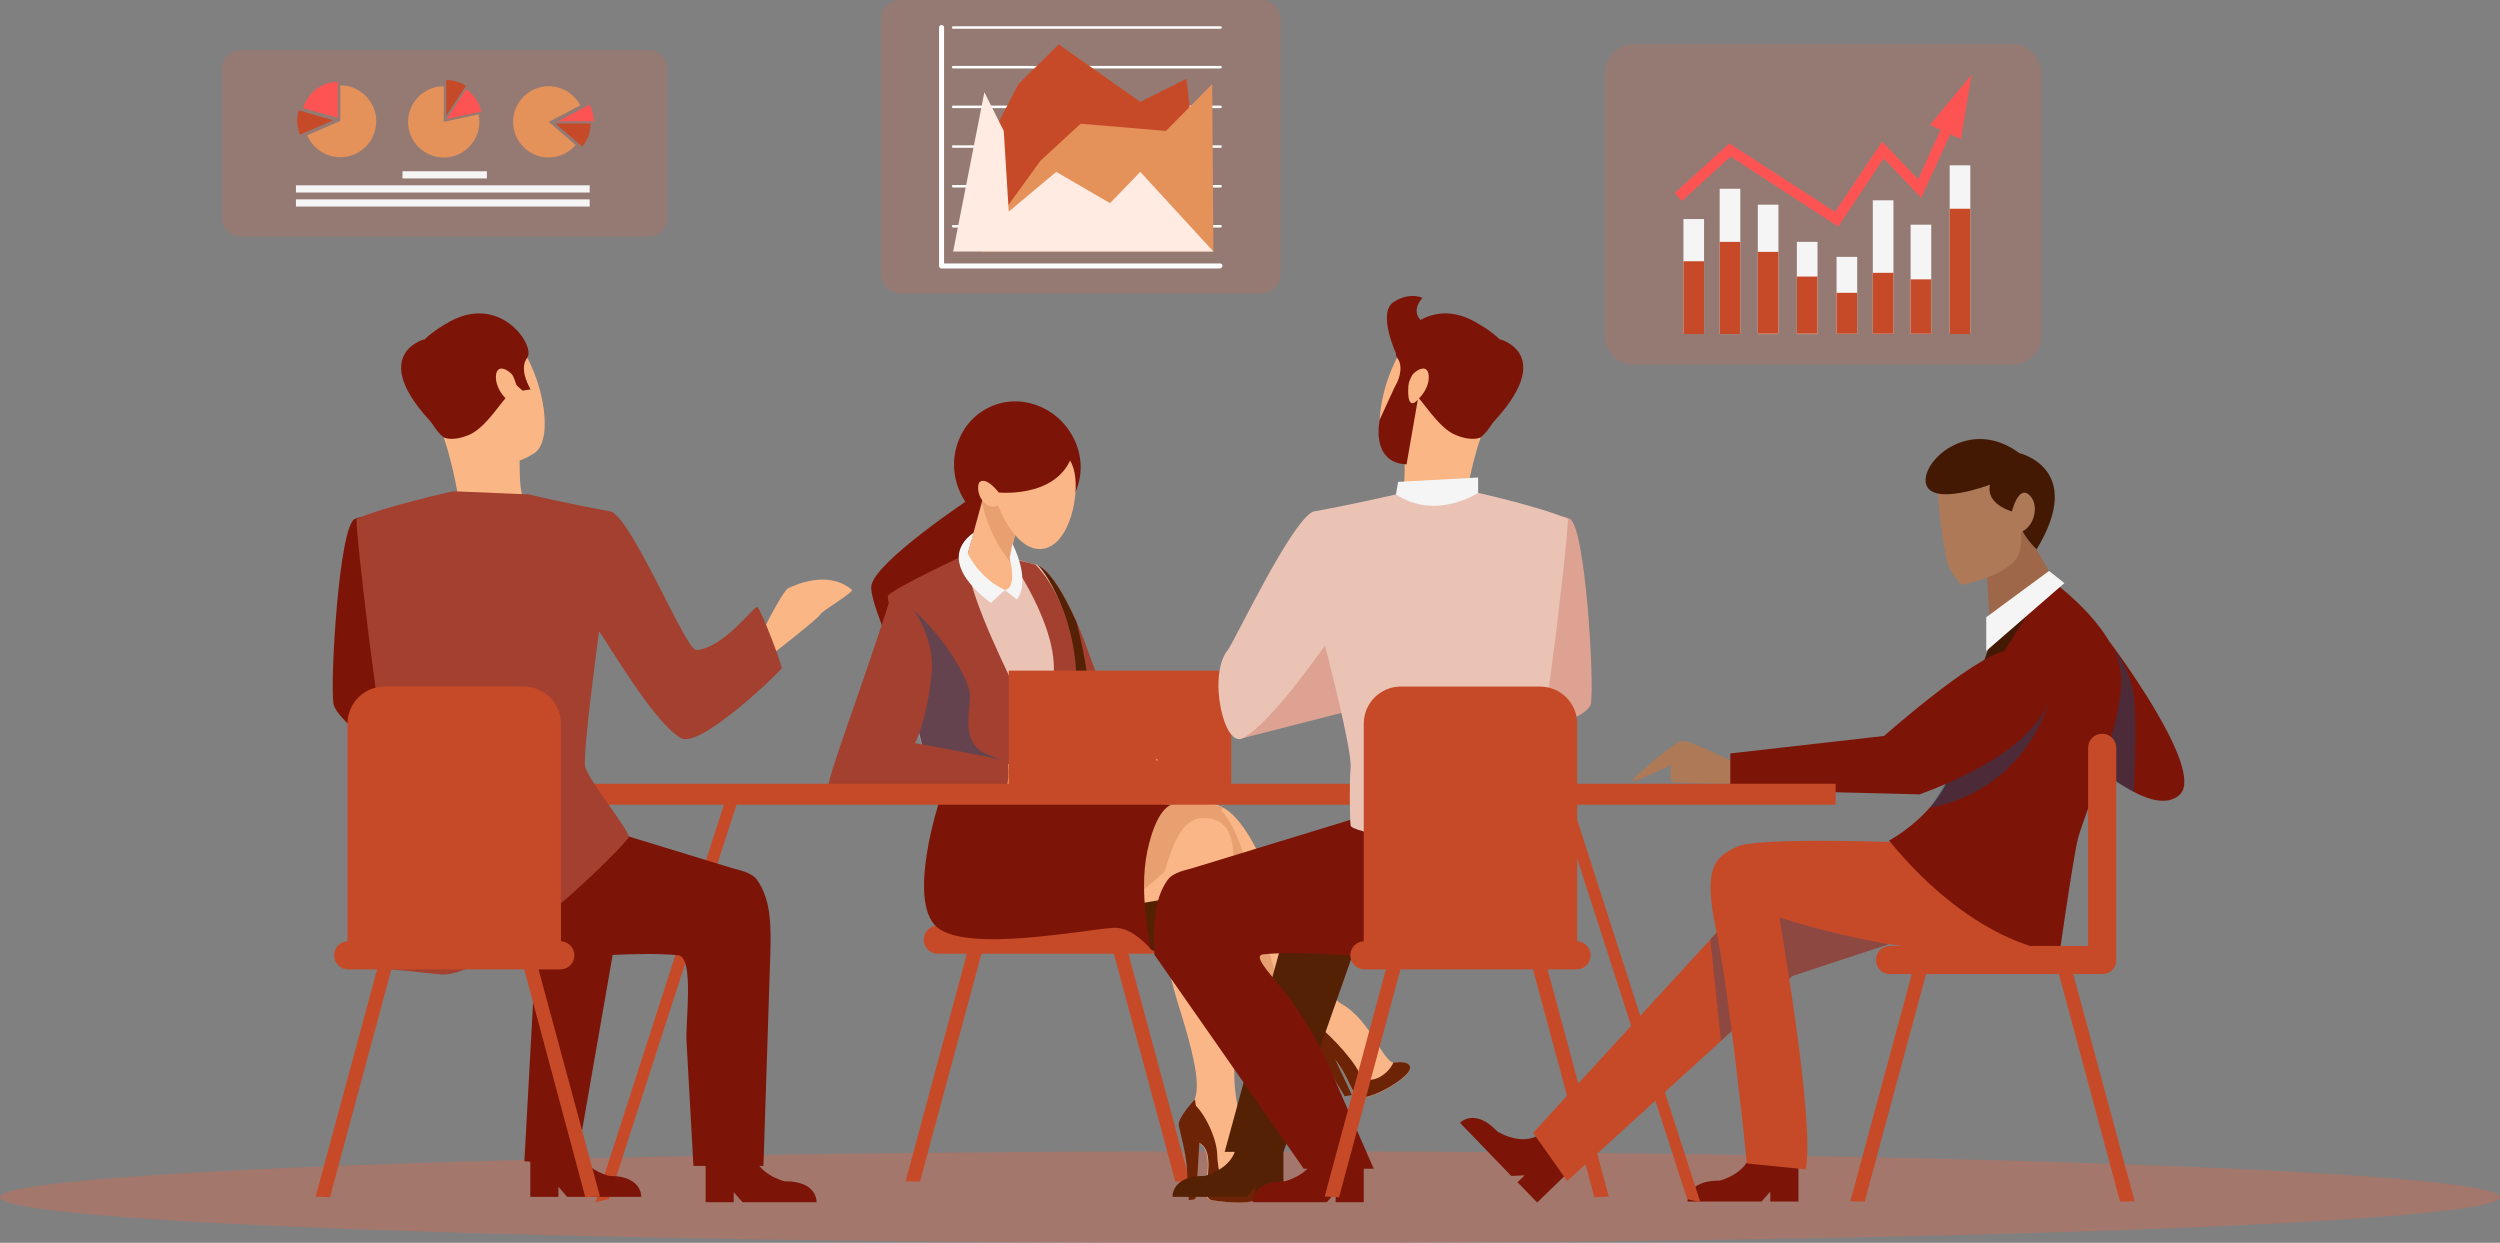 <?xml version="1.0" encoding="utf-8"?>
<!-- Generator: Adobe Illustrator 27.2.0, SVG Export Plug-In . SVG Version: 6.00 Build 0)  -->
<svg version="1.1" id="Ñëîé_1" xmlns="http://www.w3.org/2000/svg" xmlns:xlink="http://www.w3.org/1999/xlink" x="0px" y="0px"
	 viewBox="0 0 800 397.7" style="enable-background:new 0 0 800 397.7;" xml:space="preserve">
<rect x="0" y="0" width="800" height="397.7" fill="#808080" stroke="none"/>
<style type="text/css">
	.st0{opacity:0.5;}
	.st1{fill:#C66D58;}
	.st2{opacity:0.3;fill:#C66D58;}
	.st3{fill:#F5F5F5;}
	.st4{fill:#C74A28;}
	.st5{fill:#FD5453;}
	.st6{fill:#E5925A;}
	.st7{fill:#7C1508;}
	.st8{opacity:0.3;fill:#06497E;}
	.st9{opacity:0.4;fill:#06497E;}
	.st10{fill:#AE7957;}
	.st11{fill:#9E6749;}
	.st12{fill:#441903;}
	.st13{fill:#A3402F;}
	.st14{fill:#542104;}
	.st15{fill:#EAC3B5;}
	.st16{fill:#F09959;}
	.st17{fill:#FAB686;}
	.st18{fill:#E8A070;}
	.st19{fill:#6D2306;}
	.st20{fill:#4DA4BC;}
	.st21{fill:#FAB685;}
	.st22{fill:#DDA292;}
	.st23{fill:#FDFFFF;}
	.st24{fill:#FFEBE1;}
</style>
<g class="st0">
	<path class="st1" d="M800,383.1c0,8.1-179.1,14.7-400,14.7c-220.9,0-400-6.6-400-14.7c0-8.1,179.1-14.7,400-14.7
		C620.9,368.4,800,374.9,800,383.1z"/>
</g>
<g>
	<path class="st2" d="M643.9,116.7h-121c-5.2,0-9.4-4.2-9.4-9.4V23.5c0-5.2,4.2-9.4,9.4-9.4h121c5.2,0,9.4,4.2,9.4,9.4v83.8
		C653.3,112.5,649.1,116.7,643.9,116.7z"/>
	<g>
		<g>
			<rect x="538.7" y="70.1" class="st3" width="6.6" height="36.7"/>
		</g>
		<g>
			<rect x="550.3" y="60.4" class="st3" width="6.6" height="46.5"/>
		</g>
		<g>
			<rect x="562.5" y="65.5" class="st3" width="6.6" height="41.4"/>
		</g>
		<g>
			<g>
				<rect x="575" y="77.4" class="st3" width="6.6" height="29.5"/>
			</g>
		</g>
		<g>
			<rect x="538.7" y="83.6" class="st4" width="6.6" height="23.3"/>
		</g>
		<g>
			<rect x="550.3" y="77.4" class="st4" width="6.6" height="29.5"/>
		</g>
		<g>
			<rect x="562.5" y="80.6" class="st4" width="6.6" height="26.2"/>
		</g>
		<g>
			<rect x="575" y="88.5" class="st4" width="6.6" height="18.3"/>
		</g>
		<g>
			<g>
				<rect x="587.7" y="82.2" class="st3" width="6.6" height="24.6"/>
			</g>
		</g>
		<g>
			<rect x="599.3" y="64.1" class="st3" width="6.6" height="42.7"/>
		</g>
		<g>
			<rect x="611.4" y="71.9" class="st3" width="6.6" height="34.9"/>
		</g>
		<g>
			<rect x="623.9" y="52.9" class="st3" width="6.6" height="53.9"/>
		</g>
		<g>
			<rect x="587.7" y="93.7" class="st4" width="6.6" height="13.1"/>
		</g>
		<g>
			<rect x="599.3" y="87.3" class="st4" width="6.6" height="19.5"/>
		</g>
		<g>
			<rect x="611.4" y="89.4" class="st4" width="6.6" height="17.4"/>
		</g>
		<g>
			<rect x="623.9" y="66.8" class="st4" width="6.6" height="40.1"/>
		</g>
		<g>
			<g>
				<polygon class="st5" points="588.2,72.5 553.8,50.1 538.2,64.3 535.9,61.8 553.4,45.9 587.2,67.8 602.3,45.3 613.8,57.4 
					622.5,38.2 625.6,39.6 614.8,63.3 602.8,50.7 				"/>
			</g>
			<g>
				<polygon class="st5" points="627.5,44.5 630.9,23.9 617.6,40 				"/>
			</g>
		</g>
	</g>
</g>
<g>
	<path class="st2" d="M207.7,75.7H77c-3.3,0-5.9-2.6-5.9-5.9V21.9c0-3.3,2.6-5.9,5.9-5.9h130.6c3.3,0,5.9,2.6,5.9,5.9v47.8
		C213.6,73,210.9,75.7,207.7,75.7z"/>
	<g>
		<path class="st6" d="M120.4,38.8c0,6.4-5.2,11.5-11.5,11.5c-4.8,0-8.8-2.9-10.6-7l10.6-4.6V27.3C115.2,27.3,120.4,32.5,120.4,38.8
			z"/>
		<path class="st5" d="M108.1,26.2v11.5L97,34.6C98.4,29.8,102.8,26.2,108.1,26.2z"/>
		<path class="st4" d="M106.6,38.5l-10.6,4.6c-0.6-1.4-0.9-2.9-0.9-4.6c0-1.1,0.2-2.2,0.5-3.2L106.6,38.5z"/>
	</g>
	<g>
		<path class="st6" d="M153.4,39c0,6.3-5.1,11.4-11.4,11.4c-6.3,0-11.4-5.1-11.4-11.4s5.1-11.4,11.4-11.4V39l11.1-2.4
			C153.3,37.4,153.4,38.2,153.4,39z"/>
		<path class="st4" d="M149.1,27.5l-6.3,9.5V25.6C145.2,25.6,147.3,26.3,149.1,27.5z"/>
		<path class="st5" d="M154,35.7l-11.1,2.4l6.3-9.5C151.6,30.2,153.4,32.7,154,35.7z"/>
	</g>
	<path class="st6" d="M175.6,39l8.6,7.4c-2.1,2.4-5.2,4-8.6,4c-6.3,0-11.4-5.1-11.4-11.4c0-6.3,5.1-11.4,11.4-11.4h0
		c2.3,0,4.5,0.7,6.3,1.9c1.6,1.1,2.9,2.5,3.8,4.2L175.6,39z"/>
	<path class="st4" d="M189,39.5c0,2.8-1,5.4-2.7,7.4l-8.6-7.4H189z"/>
	<path class="st5" d="M190,38.8L190,38.8l-11.4,0l10.1-5.3c0.5,0.9,0.8,1.9,1,2.9h0C189.9,37.2,190,38,190,38.8z"/>
	<rect x="94.7" y="59.3" class="st3" width="94" height="2.3"/>
	<rect x="128.8" y="54.8" class="st3" width="27" height="2.3"/>
	<rect x="94.7" y="63.8" class="st3" width="94" height="2.3"/>
</g>
<g>
	<path class="st7" d="M501.5,375.5l-9.6,9.3l-6.3-6.5l2.3-2.2l-4.3,0.2l-16.4-17c0,0,4.6-5,12,2.8c0,0,7.8,5,13.9,0.7L501.5,375.5z"
		/>
	<polygon class="st4" points="601.7,280.2 557.5,289.5 490.6,362.5 501.5,377.9 573.6,312.3 612.7,299.4 	"/>
	<polygon class="st8" points="604.3,302.2 573.6,312.3 550.7,333.1 547.3,300.6 557.5,289.5 	"/>
	<path class="st7" d="M675.1,205.4c0,0,30.7,40.7,22.5,48.8c-8.3,8.1-28-10.3-28-10.3L675.1,205.4z"/>
	<path class="st9" d="M676.5,208.1c0,0,5.2,5.7,6.3,14.7c1.1,9,0,30.6,0,30.6l-13.2-7.4L676.5,208.1z"/>
	<path class="st10" d="M556.2,244.6c0,0-15.8-8-18.1-7.5c-2.4,0.5-15.5,11.6-15.8,12.8c-0.3,1.1,12.4-5.1,12.4-5.1s-0.3,4.7,0.4,5.3
		c0.6,0.6,21.7,0.7,21.7,0.7L556.2,244.6z"/>
	<polygon class="st11" points="635.6,180.1 637.1,205.4 658.3,187.2 645.4,165 	"/>
	<path class="st10" d="M620.2,157.3c-0.1-1.4,0,8.6,2.6,21.2c1,5,4.9,8.7,4.9,8.7s16.1-3.2,18.4-10.1c2.3-6.9-2.1-23.3-2.1-23.3
		S621.9,154.7,620.2,157.3z"/>
	<path class="st12" d="M636.8,155.1c0,0-18.1,6.9-20.4,0c-2.3-6.9,13.5-22.2,29.8-10.1c0,0,21.3,4.9,5.5,30.8c0,0-4.7-4.6-5-7.5
		c-0.3-2.9-1-7.1-1-7.1l-0.3,2.9C645.3,164.1,635.3,162.1,636.8,155.1z"/>
	<path class="st10" d="M643.2,166.1c0,0,2-10.7,5.8-8c3.8,2.7,2.4,10.8-2.9,12.4C640.8,172.1,643.2,166.1,643.2,166.1z"/>
	<path class="st7" d="M575.5,371.2v13.3h-9v-3.2l-2.8,3.2H540c0,0-0.4-6.8,10.3-6.7c0,0,9-2.2,10.1-9.5L575.5,371.2z"/>
	<path class="st4" d="M577.8,374.2l-18.8-1.9c0,0-5.4-53.7-9.8-74.4c-4.4-20.7-0.3-23.6,6.5-26.9c6.8-3.4,57.1-1.3,57.1-1.3l43.7,34
		c0,0-33.2,6.8-87.1-10.1C569.3,293.5,581,359.4,577.8,374.2z"/>
	<polygon class="st12" points="652,192.6 628.5,229.1 637.1,205.4 	"/>
	<path class="st7" d="M658.3,187.2c0,0,20.4,15.1,20.5,30.2c0.1,15.1-12.1,44.3-13.8,50.7c-1.6,6.4-5.9,36.7-5.9,36.7
		s-26.2-1.1-54.6-35.8c0,0,16.6-8.9,20.3-23.7c3.6-14.8,3.6-16.3,3.6-16.3l22.9-36.4L658.3,187.2z"/>
	<polygon class="st3" points="660.6,186.6 655.7,182.7 635.6,197.5 635.6,208.3 	"/>
	<path class="st4" d="M672.7,234.8L672.7,234.8c-2.5,0-4.5,2-4.5,4.5v67.9c0,2.5,2,4.5,4.5,4.5l0,0c2.5,0,4.5-2,4.5-4.5v-67.9
		C677.2,236.8,675.2,234.8,672.7,234.8z"/>
	<path class="st4" d="M600.3,307.2L600.3,307.2c0,2.5,2,4.5,4.5,4.5h67.9c2.5,0,4.5-2,4.5-4.5v0c0-2.5-2-4.5-4.5-4.5h-67.9
		C602.3,302.7,600.3,304.7,600.3,307.2z"/>
	<polygon class="st4" points="658.1,308.9 662.4,307.9 683.1,384.4 678.4,384.5 	"/>
	<polygon class="st4" points="617.1,308.9 612.8,307.9 592.1,384.4 596.7,384.5 	"/>
	<path class="st9" d="M655.3,225.2c0,0-6.7,27-37.6,33.3c0,0,5.9-8.8,7.2-13.1S655.3,225.2,655.3,225.2z"/>
	<path class="st7" d="M656.4,216.7c0,0,6,19.7-42.1,37.5l-60.6-1.5v-11.6l49.2-5.6c0,0,33.8-29.9,41.1-27.2
		C651.4,211,656.4,216.7,656.4,216.7z"/>
</g>
<g>
	<path class="st7" d="M311.1,159.1c0,0-31.4,20.7-32.3,28.5c-0.8,7.8,22.3,54.6,22.8,55.4s19.2-70,17.3-77
		C317,158.9,311.1,159.1,311.1,159.1z"/>
	<path class="st13" d="M331.4,180.7c5.9,1.3,13.4,17.8,17,28.3c3.7,10.6,9.9,23.8,14,27.9c4.1,4.1,31,13.6,31,13.6s-66.4,0.1-65.1,0
		C329.8,250.4,331.4,180.7,331.4,180.7"/>
	<path class="st14" d="M366.7,245.2c-3.6-0.5-16.8,1.2-11.2-1.2c5.6-2.3,4.8-5.3,4.8-5.3s-7.9,6.6-9.4,0.8c-1.2-5-1.7-22.6-6.4-40.3
		c-3.9-8.8-8.9-17.5-13.2-18.5c0,0-0.1,6.2-0.4,15c1.6,19.3,4.4,47.7,5.1,54.8c8.8,0,23.5,0,35.9,0l8.2-0.4
		C380.2,250.1,370.3,245.7,366.7,245.2"/>
	<path class="st15" d="M309.7,177.1c0,0-18.8,10.5-23.2,12.7c-4.4,2.2,12.3,67.8,16,70.6c3.7,2.8,36.3,0.5,40.1-3.1
		c3.7-3.5-2.9-14.4,0.4-36.2c3.2-21.8-9.8-40.6-11.5-40.5c-1.7,0-12.6-3.6-12.6-3.6H309.7z"/>
	<path class="st13" d="M326.2,255.1c0,0,2.1-27.4-1.8-35.7c-3.9-8.2-16.8-34.4-14.6-42.3c0,0-25.3,11.7-25.7,13.7
		c-0.4,2,15.7,66.7,15.7,66.7L326.2,255.1z"/>
	<path class="st4" d="M372.5,300.7L372.5,300.7c0,2.5-2,4.5-4.5,4.5h-67.9c-2.5,0-4.5-2-4.5-4.5v0c0-2.5,2-4.5,4.5-4.5H368
		C370.5,296.2,372.5,298.2,372.5,300.7z"/>
	<polygon class="st4" points="314.8,302.5 310.4,301.5 289.8,378 294.4,378.1 	"/>
	<polygon class="st4" points="355.7,302.5 360.1,301.5 380.7,378 376.1,378.1 	"/>
	<path class="st7" d="M343.6,140.3c5.2,10.4,0.9,22.4-9.3,26.6c-10.3,4.3-21.5,1.8-26.7-8.6c-5.2-10.4-1.3-22.8,8.6-27.8
		C326.1,125.5,338.4,129.9,343.6,140.3"/>
	<path class="st9" d="M302.5,260.5c3.7,2.8,27.1,2.9,37-0.2c1.1-0.3,6.2-2.4,6.3-4.3c-1.2-0.2-6,0.3-7.9-0.1
		c-6.7-1.5-10.4-9.9-10.4-9.9s-3.7-1.3-12-4.8c-8.3-3.5-4.9-14.1-5.1-18.8c-0.2-4.7-8.2-20-23.2-31.6l-1.4,0.6
		C284.8,202.1,299.1,257.9,302.5,260.5"/>
	<path class="st16" d="M321.2,244.2c11.8,2.2,14.7,4.9,21.2,6c7.3,1.2,6.4,2.8,1,2.8c-5.4,0-19.1,0.2-23.7-0.8
		C315,251.1,321.2,244.2,321.2,244.2"/>
	<path class="st13" d="M285,191.1c-9.1,29-21.9,61.8-19.9,61.8c2,0,54.1,2.1,56.1,0.4c2-1.8,1.5-8.5,1.2-9.4
		c-0.3-0.9-29.6-6.1-29.6-6.1s3.9-7.5,5.3-22.2C299.7,201,286.7,185.6,285,191.1z"/>
	<path class="st17" d="M316.6,151.9l-6.4,23.4l-0.9,3.3c0,0,10.1,11.7,13.5,10c3.4-1.7,0.4-8.1,0.4-10c0-1.9,5.3-21.4,5.3-21.4
		L316.6,151.9z"/>
	<path class="st18" d="M323.4,180c-0.2-0.6-0.3-1.1-0.3-1.4c0-1.9,5.3-21.4,5.3-21.4l-11.8-5.2l-2.4,8.8
		C316.3,169.9,320.1,175.9,323.4,180"/>
	<path class="st17" d="M343.9,151.5c1.4,7.7-1.7,21.1-8.6,23.7c-6.9,2.6-12.9-5.5-16.3-14.3c-3.3-8.8-0.5-18,6.4-20.6
		C332.3,137.7,342.2,142.3,343.9,151.5"/>
	<path class="st17" d="M320.7,155.8c1,2.7,0.1,5.5-1.9,6.2c-2,0.7-4.4-0.9-5.4-3.6c-1-2.7-0.1-5.5,1.9-6.2
		C317.3,151.5,319.7,153.1,320.7,155.8"/>
	<path class="st7" d="M344,141.8c-2.3,18.1-24.4,15.8-24.4,15.8s-4.5-6-6.6-2.8c-2,3.1,2.8-18.4,15.5-19.1
		C332.6,135.4,344,141.8,344,141.8"/>
	<path class="st17" d="M374.8,257.6c14.2-2.1,19-1.5,27.6,14.7c8.7,16.1,20.2,45.2,26.8,48.9c10,5.6,13.3,19.5,17.4,18.9
		c4.1-0.6,6.7,1.2,2.3,4.9c-4.5,3.7-11.7,6.9-14.1,6.2c-2.5-0.7-4.4-11.3-10.8-14.8c-6.4-3.5-4.5-6.3-4.1-9.4
		c0.4-3.1-18.8-17.1-33.3-34.7c-8.8-10.7-13.4-17.8-14.1-24.2C371.9,261.8,374.8,257.6,374.8,257.6"/>
	<path class="st18" d="M409.9,316.1c-3.3-8.3-6.6-22.1-9.7-34.7c-4.4-18-9-22.2-12-24.1c-3.5-0.9-7.7-0.5-13.5,0.4
		c0,0-2.9,4.2-2.2,10.6c0.7,6.4,5.2,13.5,14.1,24.2C394.3,301.6,403.2,309.8,409.9,316.1"/>
	<path class="st14" d="M379.1,271.8c0,0-3.8,28.4-7.3,31.3c-2.5,2.1-4.3,2.2-6-6.3c-1.8-8.5,2.7-40.1,2.7-40.1L379.1,271.8z"/>
	<polygon class="st17" points="376.1,287.2 341.2,293 360.9,264.8 375.9,261.7 384.9,263.8 	"/>
	<path class="st19" d="M419.9,327c-1.1,4.6-1,7.9,1,9.6s9.4,14.2,9.4,14.2l2.3-0.4l-5.4-11.5L419.9,327z"/>
	<path class="st19" d="M434.8,351.1c2.5,0.7,9.7-2.5,14.1-6.2c4.5-3.7,1.8-5.5-2.3-4.9c-0.2,0-0.5,0-0.7,0c-2,4.6-8.8,8-11,3.2
		c-2.2-4.8-11.4-14.3-15.1-16.4c0,0.1,0,0.1,0,0.2c-0.4,3.1-2.4,5.9,4.1,9.4C430.4,339.8,432.3,350.5,434.8,351.1"/>
	<path class="st18" d="M303.6,258.7c-12.4,22.2-3.9,36.3,11.1,37.7c15,1.4,38.8-1.3,52.6-12.8c13.8-11.5,25.2-23.7,23.6-25.5
		C389.4,256.4,303.6,258.7,303.6,258.7"/>
	<path class="st17" d="M373.8,275.3c2.5-7.6,5.5-13.4,11.1-13.5c5.9-0.1,9.6,3,9.9,12.7c0.3,11.6,0.7,49.9,0.2,67
		c-0.4,12.9,3.4,17,3,30.5c-0.2,10.1,10.6,5,6.4,10.3c-2.9,3.6-11.4,2.4-16.7,1.8c-4.7-0.6,2.4-14.6-4.1-18.4
		c-5.6-3.2-5.7-8.4-2.2-12.4c3.5-4,0.4-15.6-1.9-23.8c-2.3-8.2-6-17-8.3-36.4C370.5,287.5,372.2,279.9,373.8,275.3"/>
	<path class="st19" d="M400.7,378.1c-1.8,0.5-4,1.1-5.9,1.2c-3.9,0.1-5.1-4.2-5.3-10c-0.2-5.1-3.9-13.1-7.7-16.3
		c-0.1,0.1-0.1,0.2-0.2,0.3c-3.5,4-3.4,9.2,2.2,12.4c6.5,3.7-0.6,17.8,4.1,18.4c5.2,0.7,13.8,1.8,16.7-1.8
		C407.1,378.8,403.7,378.5,400.7,378.1"/>
	<path class="st19" d="M382.4,351.8c0,0-5.7,5.9-5.2,8.4c0.5,2.5,2.3,8.7,2.6,13.5c0.3,4.8,0.6,10.3,0.6,10.3s2,0,2.2-0.6
		c0.2-0.6,1.3-19.5,1.3-19.5L382.4,351.8z"/>
	<path class="st7" d="M300.5,256.7c0,0-10.2,31.1-0.9,39.8c9.3,8.6,47.8,0.9,56.8,0.4c6.1-0.4,12.1,7.1,12.1,7.1s-4.3-17.4-1.4-31.4
		c2.9-14,7.6-15,7.6-15l-31.1-3.6L300.5,256.7z"/>
	<path class="st13" d="M323.1,178.6c0,0,15.8,21.8,14,37.9c-1.8,16.2,2.4,37.4,2.4,37.4l4.9,0.1c0,0-2.7-21.1-0.7-28.7
		s0.6-30.9-12.3-44.6L323.1,178.6z"/>
	<path class="st3" d="M309.7,177.1c0,0,3.5,7.9,11.9,11.7l-4.5,4.1c0,0-18.9-12.8-5.5-22.5L309.7,177.1z"/>
	<path class="st3" d="M323.1,178.6c0,0,2.6,9.6-1.6,10.2l3.9,3c0,0,4.8-4.9-1.4-17.8L323.1,178.6z"/>
	<path class="st20" d="M392.7,251.8h-69c-1.4,0-2.4,1.1-2.4,2.4l0,0c0,1.4,1.1,2.4,2.4,2.4h69c1.4,0,2.4-1.1,2.4-2.4l0,0
		C395.2,252.9,394.1,251.8,392.7,251.8z"/>
	<rect x="322.8" y="214.6" class="st4" width="71.2" height="37.2"/>
	<rect x="369.9" y="242.9" class="st16" width="0.5" height="0.5"/>
</g>
<g>
	<g>
		<polygon class="st4" points="237.3,252.5 233.5,251.8 190.6,384.7 194.9,383.7 		"/>
		<polygon class="st4" points="497.5,252.5 501.3,251.8 544.1,384.7 539.9,383.7 		"/>
	</g>
	<rect x="147.3" y="250.8" class="st4" width="440.1" height="6.7"/>
</g>
<g>
	<path class="st7" d="M225.8,371.4v13.3h9v-3.2l2.8,3.2h23.7c0,0,0.4-6.8-10.3-6.7c0,0-9-2.2-10.1-9.5L225.8,371.4z"/>
	<path class="st7" d="M169.7,369.7v13.3h9v-3.2l2.8,3.2h23.7c0,0,0.4-6.8-10.3-6.7c0,0-9-2.2-10.1-9.5L169.7,369.7z"/>
	<path class="st21" d="M242.5,205.2c0,0,7.6-15.9,9.8-17c2.2-1,12.5-5.9,20.3,0.5c0.9,0.7-9.9,7-10.1,7.9
		c-0.1,0.9-16.7,13.8-16.7,13.8L242.5,205.2z"/>
	<path class="st7" d="M169.9,258.1l64.4,19.7c1.5,0.5,6.1,1.2,7.9,3.7c4.8,6.6,4.5,15.8,4.3,24l-2.2,67.6h-22.4l-2.2-39.7
		c-0.5-5.2,2.6-27.1-2.6-27.7c-23-2.5-87.7,7.1-88.4,2.9c-0.9-5.2,0-31.2,0-31.2L169.9,258.1z"/>
	<polygon class="st7" points="184.3,373 200.2,281.8 173,276.9 167.8,371.6 	"/>
	<g>
		<path class="st7" d="M127.1,182.2c0,0-2.8,38.8,4.8,43.5c4.8,2.9,23.7,12.7,23.1,14.6c-0.6,1.8-10.7,16.4-10.7,16.4
			s-36.4-24-37.6-31.5c-1.1-7.4,1.8-56.8,6.8-59.1c3.7-1.7,5.7-0.3,10.4,3.2C130.7,174.1,127.1,182.2,127.1,182.2z"/>
	</g>
	<g>
		<g>
			<g>
				<path class="st21" d="M139.7,106.2c0,0,13.9-9.3,23.7,0.7c9.8,10,14.6,33.4,7.6,38.1c-7,4.7-18.9,5.9-24.6-0.4
					c-5.7-6.3-11.7-16-13.2-23.1C131.7,114.4,136.2,109.2,139.7,106.2z"/>
			</g>
		</g>
	</g>
	<g>
		<g>
			<g>
				<path class="st21" d="M166.3,146.6c0,0-0.2,9.8,0.9,11.9c1.1,2.1-20.3,2.1-20.3,2.1s-1.7-11.4-5-20.9
					C138.5,130,166.3,146.6,166.3,146.6z"/>
			</g>
		</g>
	</g>
	<g>
		<g>
			<g>
				<path class="st7" d="M141.9,139.9c0,0,2.5,1.6,8.1-0.7c5.7-2.3,11-11.8,13.2-13.2c2.3-1.4,1.9-2.9,1.9-2.9l2.1,1.9l2.6-0.4
					c0,0-4-6.4-1.1-10.1c2.9-3.7-9-21.7-26.3-10.7c0,0-13.5,7.4-11.1,15.5C133.8,127.3,137.7,136.5,141.9,139.9z"/>
			</g>
		</g>
	</g>
	<g>
		<g>
			<g>
				<path class="st21" d="M164.1,120.2c-0.7-1.3-5.1-4.4-5.4,0.1c-0.3,4.5,4.4,9.4,6.1,8.5C166.5,127.9,165.7,123.5,164.1,120.2z"/>
			</g>
		</g>
	</g>
	<g>
		<g>
			<g>
				<path class="st7" d="M135.7,108.6c0,0-19.9,5.3,5.8,30.1L135.7,108.6z"/>
			</g>
		</g>
	</g>
	<g>
		<g>
			<g>
				<path class="st13" d="M195.6,163.7c-12.9-2.3-26.5-5.5-26.5-5.5l-24.1-1c0,0-22.1,4.9-30.8,8.8c-0.8,0.4,4.1,40,4.1,40
					s4.2,30.1,5,43.5c0.4,6.1-4.7,60.1-4.7,60.1s5.7,0.4,22.1,2.2c16.4,1.8,60.3-42.1,60.5-44c0.3-1.9-13.6-19.1-14-22.7
					c-0.6-5.6,4.5-43.1,4.5-43.1c3.1,4.2,17.5,29.2,26.2,34.2c6.2,3.5,31.7-21.3,32.2-22.3c0.4-0.6-6.7-19.3-7.8-19.7
					c-1-0.3-10.8,13.3-19.5,13.8C219.5,208.2,202.7,166.9,195.6,163.7z"/>
			</g>
		</g>
	</g>
	<path class="st4" d="M183.8,305.7L183.8,305.7c0,2.5-2,4.5-4.5,4.5h-67.9c-2.5,0-4.5-2-4.5-4.5l0,0c0-2.5,2-4.5,4.5-4.5h67.9
		C181.7,301.2,183.8,303.2,183.8,305.7z"/>
	<polygon class="st4" points="126,307.4 121.7,306.4 101,382.9 105.6,383.1 	"/>
	<polygon class="st4" points="167,307.4 171.3,306.4 192,382.9 187.3,383.1 	"/>
	<path class="st4" d="M167.6,219.7h-44.5c-6.6,0-11.9,5.3-11.9,11.9v71.9h68.3v-71.9C179.5,225,174.1,219.7,167.6,219.7z"/>
</g>
<g>
	<path class="st14" d="M410.7,366.9v16.1h-9v-3.2l-2.8,3.2h-23.7c0,0-0.4-6.8,10.3-6.7c0,0,9-2.2,10.1-9.5H410.7z"/>
	<path class="st7" d="M436.4,371.4v13.3h-9v-3.2l-2.8,3.2h-23.7c0,0-0.4-6.8,10.3-6.7c0,0,9-2.2,10.1-9.5L436.4,371.4z"/>
	<g>
		<polygon class="st22" points="397.7,236.2 432.1,227.4 423.9,185.5 		"/>
		<polygon class="st14" points="391.9,368.6 415.6,281.8 442.9,276.9 410.7,368.6 		"/>
		<path class="st7" d="M446,258.1l-64.4,19.7c-1.5,0.5-6.1,1.2-7.9,3.7c-4.8,6.6-4.5,15.8-4.3,24l47.8,68.5h22.4l-14.4-32.9
			c-4.4-10-10.2-19.3-17.3-27.6c-3.8-4.5-6.3-7.8-3.7-8.1c23-2.5,82.3,7.4,83,3.2c0.9-5.2,0-31.2,0-31.2L446,258.1z"/>
		<g>
			<path class="st22" d="M488.7,182.2c0,0,2.8,38.8-4.8,43.5c-4.8,2.9-23.7,12.7-23.1,14.6l0,0c0.3,1,1.4,1.7,2.5,1.4
				c8.7-1.9,44.8-9.9,45.8-16.6c1.1-7.4-1.8-56.8-6.8-59.1c-3.7-1.7-5.7-0.3-10.4,3.2C485.1,174.1,488.7,182.2,488.7,182.2z"/>
		</g>
		<g>
			<g>
				<g>
					<path class="st21" d="M476.1,106.2c0,0-13.9-9.3-23.7,0.7c-9.8,10-14.6,33.4-7.6,38.1c7,4.7,18.9,5.9,24.6-0.4
						c5.7-6.3,11.7-16,13.2-23.1C484.1,114.4,479.6,109.2,476.1,106.2z"/>
				</g>
			</g>
		</g>
		<g>
			<g>
				<g>
					<path class="st21" d="M449.5,146.6c0,0,0.2,9.8-0.9,11.9c-1.1,2.1,20.3,2.1,20.3,2.1s1.7-11.4,5-20.9
						C477.3,130,449.5,146.6,449.5,146.6z"/>
				</g>
			</g>
		</g>
		<g>
			<g>
				<g>
					<path class="st7" d="M473.9,139.9c0,0-2.5,1.6-8.1-0.7c-5.7-2.3-11-11.8-13.2-13.2c-2.3-1.4-1.9-2.9-1.9-2.9l-2.1,1.9l-2.6-0.4
						c0,0,4-6.4,1.1-10.1c-2.9-3.7,9-21.7,26.3-10.7c0,0,13.5,7.4,11.1,15.5C482,127.3,478.1,136.5,473.9,139.9z"/>
				</g>
			</g>
		</g>
		<g>
			<g>
				<g>
					<path class="st21" d="M451.8,120.2c0.7-1.3,5.1-4.4,5.4,0.1c0.3,4.5-4.4,9.4-6.1,8.5C449.3,127.9,450.1,123.5,451.8,120.2z"/>
				</g>
			</g>
		</g>
		<g>
			<g>
				<g>
					<path class="st7" d="M480.1,108.6c0,0,19.9,5.3-5.8,30.1L480.1,108.6z"/>
				</g>
			</g>
		</g>
		<g>
			<g>
				<g>
					<g>
						<path class="st15" d="M420.2,163.7c12.9-2.3,26.5-5.5,26.5-5.5l24.1-1c0,0,22.1,4.9,30.8,8.8c0.8,0.4-4.1,40-4.1,40
							s-4.2,30.1-5,43.5c-0.4,6.1,2.3,34.1,2.3,34.1s-4-16-20.4-14.1c-16.4,1.8-42-3.3-42.2-5.3c-0.3-1.9-0.4-14.8,0-18.4
							c0.6-5.6-8.2-39.2-8.2-39.2c-3.1,4.2-17.4,24.6-26.2,29.6c-6.2,3.5-11.4-20.4-4.9-28.2C395,205.3,413.1,166.9,420.2,163.7z"/>
					</g>
				</g>
			</g>
		</g>
		<path class="st4" d="M432.1,305.7L432.1,305.7c0,2.5,2,4.5,4.5,4.5h67.9c2.5,0,4.5-2,4.5-4.5l0,0c0-2.5-2-4.5-4.5-4.5h-67.9
			C434.1,301.2,432.1,303.2,432.1,305.7z"/>
		<polygon class="st4" points="489.8,307.4 494.2,306.4 514.8,382.9 510.2,383.1 		"/>
		<polygon class="st4" points="448.9,307.4 444.5,306.4 423.9,382.9 428.5,383.1 		"/>
		<path class="st4" d="M448.3,219.7h44.5c6.6,0,11.9,5.3,11.9,11.9v71.9h-68.3v-71.9C436.4,225,441.7,219.7,448.3,219.7z"/>
		<path class="st7" d="M446,124.5l-4.5,9.8c0,0-3.1,13.8,8.6,14.3l3.6-20.7c0,0-3.7,4.6-3-4.8C451.4,113.6,446,124.5,446,124.5z"/>
		<path class="st7" d="M446.6,112.8c0,0-5.8-12.7-0.7-16.1c5.1-3.4,9.3-1.4,9.3-1.4s-3.7,3.8-0.7,7
			C457.5,105.5,446.6,112.8,446.6,112.8z"/>
		<path class="st3" d="M447.4,154.2l25.6-1.4v4.9c0,0-13.5,9-26.3,0.5L447.4,154.2z"/>
	</g>
</g>
<g>
	<path class="st2" d="M403.6,93.9H288.1c-3.4,0-6.2-2.8-6.2-6.2V6.2c0-3.4,2.8-6.2,6.2-6.2h115.5c3.4,0,6.2,2.8,6.2,6.2v81.5
		C409.8,91.1,407,93.9,403.6,93.9z"/>
	<g>
		<g>
			<g>
				<g>
					<path class="st23" d="M390.6,72.8H305c-0.2,0-0.4-0.2-0.4-0.4c0-0.2,0.2-0.4,0.4-0.4h85.6c0.2,0,0.4,0.2,0.4,0.4
						C391,72.6,390.8,72.8,390.6,72.8z"/>
				</g>
			</g>
			<g>
				<g>
					<path class="st23" d="M390.6,60H305c-0.2,0-0.4-0.2-0.4-0.4c0-0.2,0.2-0.4,0.4-0.4h85.6c0.2,0,0.4,0.2,0.4,0.4
						C391,59.9,390.8,60,390.6,60z"/>
				</g>
			</g>
			<g>
				<g>
					<path class="st23" d="M390.6,47.3H305c-0.2,0-0.4-0.2-0.4-0.4c0-0.2,0.2-0.4,0.4-0.4h85.6c0.2,0,0.4,0.2,0.4,0.4
						C391,47.1,390.8,47.3,390.6,47.3z"/>
				</g>
			</g>
			<g>
				<g>
					<path class="st23" d="M390.6,34.6H305c-0.2,0-0.4-0.2-0.4-0.4c0-0.2,0.2-0.4,0.4-0.4h85.6c0.2,0,0.4,0.2,0.4,0.4
						C391,34.4,390.8,34.6,390.6,34.6z"/>
				</g>
			</g>
			<g>
				<g>
					<path class="st23" d="M390.6,21.9H305c-0.2,0-0.4-0.2-0.4-0.4c0-0.2,0.2-0.4,0.4-0.4h85.6c0.2,0,0.4,0.2,0.4,0.4
						C391,21.7,390.8,21.9,390.6,21.9z"/>
				</g>
			</g>
			<g>
				<g>
					<path class="st23" d="M390.6,9.2H305c-0.2,0-0.4-0.2-0.4-0.4c0-0.2,0.2-0.4,0.4-0.4h85.6c0.2,0,0.4,0.2,0.4,0.4
						C391,9,390.8,9.2,390.6,9.2z"/>
				</g>
			</g>
		</g>
		<g>
			<path class="st23" d="M390.4,85.9h-89.1c-0.4,0-0.8-0.3-0.8-0.8V8.8c0-0.4,0.3-0.8,0.8-0.8c0.4,0,0.8,0.3,0.8,0.8v75.5h88.3
				c0.4,0,0.8,0.3,0.8,0.8C391.1,85.5,390.8,85.9,390.4,85.9z"/>
		</g>
		<g>
			<polygon class="st4" points="325.9,26.9 314.2,49.4 314.2,74.7 370.4,72 384.8,72.4 379.7,25.2 364.9,32.6 338.8,14.2 			"/>
		</g>
		<g>
			<polygon class="st6" points="387.9,26.9 373.1,41.9 345.8,39.6 332.9,51.5 321.2,67.7 314.2,80.5 388.3,80.5 			"/>
		</g>
		<g>
			<polygon class="st24" points="388.3,80.5 364.9,55 355.2,65 338,55 322.8,67.7 321.2,41.9 315,29.5 305,80.5 			"/>
		</g>
	</g>
</g>
</svg>

